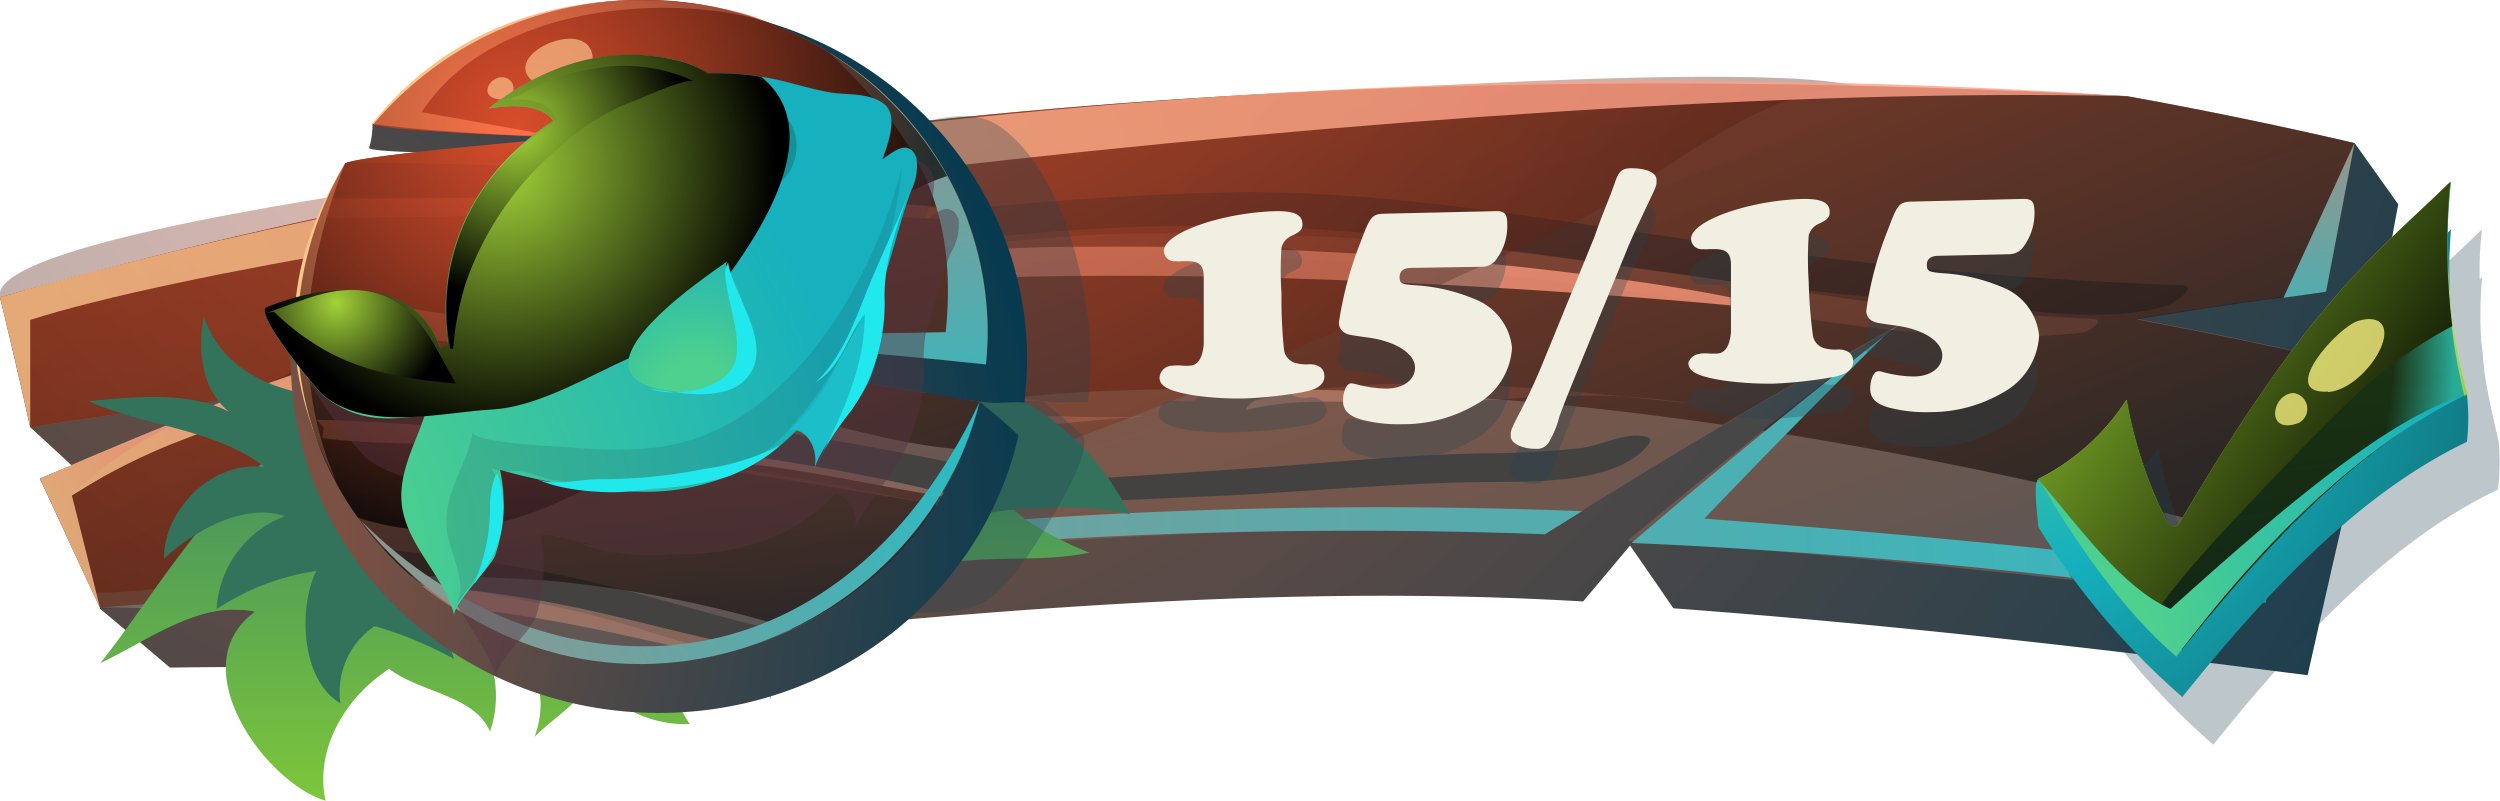 <svg xmlns="http://www.w3.org/2000/svg" xmlns:xlink="http://www.w3.org/1999/xlink" viewBox="0 0 157.24 50.36"><defs><style>.cls-1{isolation:isolate;}.cls-2{fill:url(#radial-gradient);}.cls-3{fill:url(#linear-gradient);}.cls-4{fill:#434241;}.cls-10,.cls-21,.cls-5{opacity:0.35;}.cls-21,.cls-6{fill:#ffa488;}.cls-10,.cls-22,.cls-23,.cls-28,.cls-40,.cls-41,.cls-42,.cls-45,.cls-48,.cls-49,.cls-50,.cls-51,.cls-7{mix-blend-mode:screen;}.cls-22,.cls-23,.cls-7{opacity:0.54;}.cls-7{fill:url(#linear-gradient-2);}.cls-8{fill:url(#linear-gradient-3);}.cls-25,.cls-9{fill:#ed8f74;}.cls-9{opacity:0.87;}.cls-10{fill:url(#radial-gradient-2);}.cls-11{opacity:0.8;}.cls-12{fill:url(#linear-gradient-4);}.cls-13{fill:url(#linear-gradient-5);}.cls-14{fill:url(#linear-gradient-6);}.cls-15{fill:url(#linear-gradient-7);}.cls-16{fill:url(#linear-gradient-8);}.cls-17{fill:#33725b;}.cls-18,.cls-31,.cls-43{fill:#204252;}.cls-18,.cls-30{opacity:0.3;}.cls-19{fill:url(#radial-gradient-3);}.cls-20{fill:url(#linear-gradient-9);}.cls-22{fill:url(#linear-gradient-10);}.cls-23{fill:url(#linear-gradient-11);}.cls-24{fill:url(#linear-gradient-12);}.cls-25{opacity:0.56;}.cls-26{fill:url(#linear-gradient-13);}.cls-27{fill:url(#linear-gradient-14);}.cls-28,.cls-29,.cls-48,.cls-49,.cls-50{opacity:0.7;}.cls-28{fill:url(#radial-gradient-4);}.cls-29{fill:#fbc08b;}.cls-32{fill:#f1eee2;}.cls-33{fill:#563440;opacity:0.44;}.cls-34{fill:url(#radial-gradient-5);}.cls-35{fill:url(#radial-gradient-6);}.cls-36{fill:#158f98;}.cls-37,.cls-39{fill:#1cbeca;}.cls-37{opacity:0.43;}.cls-38{fill:url(#radial-gradient-7);}.cls-40{fill:url(#radial-gradient-8);}.cls-41{fill:url(#radial-gradient-9);}.cls-42{fill:url(#radial-gradient-10);}.cls-43{opacity:0.16;}.cls-44{fill:url(#radial-gradient-11);}.cls-45{fill:#21e8ed;}.cls-46{fill:url(#radial-gradient-12);}.cls-47{fill:url(#linear-gradient-15);}.cls-48{fill:url(#radial-gradient-13);}.cls-49{fill:url(#linear-gradient-16);}.cls-50{fill:url(#linear-gradient-17);}.cls-51{fill:url(#linear-gradient-18);}.cls-52,.cls-53{fill:#f4ed7e;}.cls-52{opacity:0.81;}.cls-53{opacity:0.79;}.cls-54{fill:url(#radial-gradient-14);}</style><radialGradient id="radial-gradient" cx="42.7" cy="-21.4" r="137.04" gradientTransform="translate(-0.91 4.57) scale(1.04 1.02)" gradientUnits="userSpaceOnUse"><stop offset="0" stop-color="#995740"/><stop offset="1" stop-color="#073a4f"/></radialGradient><linearGradient id="linear-gradient" x1="65.12" y1="-10.71" x2="103.37" y2="102.88" gradientUnits="userSpaceOnUse"><stop offset="0" stop-color="#995740"/><stop offset="0.13" stop-color="#905743"/><stop offset="0.36" stop-color="#77574b"/><stop offset="0.64" stop-color="#4f5659"/><stop offset="0.96" stop-color="#17566c"/><stop offset="1" stop-color="#10566e"/></linearGradient><linearGradient id="linear-gradient-2" x1="53.04" y1="-34.62" x2="87.81" y2="49.96" gradientUnits="userSpaceOnUse"><stop offset="0" stop-color="#ff4f24"/><stop offset="0.14" stop-color="#e34620"/><stop offset="0.43" stop-color="#9b3016"/><stop offset="0.85" stop-color="#290d06"/><stop offset="1"/></linearGradient><linearGradient id="linear-gradient-3" x1="-38.4" y1="34.04" x2="189.92" y2="27.91" gradientUnits="userSpaceOnUse"><stop offset="0" stop-color="#b18a7d"/><stop offset="0.3" stop-color="#859a94"/><stop offset="0.97" stop-color="#16c3cf"/><stop offset="1" stop-color="#11c5d2"/></linearGradient><radialGradient id="radial-gradient-2" cx="51.58" cy="-22.27" r="91.76" gradientUnits="userSpaceOnUse"><stop offset="0" stop-color="#ff542d"/><stop offset="0.14" stop-color="#e34b28"/><stop offset="0.43" stop-color="#9b331b"/><stop offset="0.85" stop-color="#290e07"/><stop offset="1"/></radialGradient><linearGradient id="linear-gradient-4" x1="-106.79" y1="78.75" x2="99.84" y2="-0.21" gradientUnits="userSpaceOnUse"><stop offset="0" stop-color="#f6f091"/><stop offset="0.38" stop-color="#f9d48e"/><stop offset="1" stop-color="#ffa087"/></linearGradient><linearGradient id="linear-gradient-5" x1="-7.4" y1="38.48" x2="13.68" y2="30.43" xlink:href="#linear-gradient-4"/><linearGradient id="linear-gradient-6" x1="-26.2" y1="42.03" x2="31.79" y2="20.09" xlink:href="#linear-gradient-4"/><linearGradient id="linear-gradient-7" x1="148.32" y1="4.26" x2="142.7" y2="28.16" xlink:href="#linear-gradient-3"/><linearGradient id="linear-gradient-8" x1="37.37" y1="24.99" x2="37.37" y2="49.84" gradientUnits="userSpaceOnUse"><stop offset="0" stop-color="#398866"/><stop offset="1" stop-color="#7cc53c"/></linearGradient><radialGradient id="radial-gradient-3" cx="9.82" cy="35.14" r="56.42" gradientTransform="matrix(1, 0, 0, 1, 0, 0)" xlink:href="#radial-gradient"/><linearGradient id="linear-gradient-9" x1="31.94" y1="-8.22" x2="57.8" y2="80.28" xlink:href="#linear-gradient"/><linearGradient id="linear-gradient-10" x1="17.36" y1="-37.19" x2="48.54" y2="38.67" xlink:href="#linear-gradient-2"/><linearGradient id="linear-gradient-11" x1="35.54" y1="-20.17" x2="40.31" y2="40.98" xlink:href="#linear-gradient-2"/><linearGradient id="linear-gradient-12" x1="46.83" y1="-0.83" x2="51.12" y2="35.6" xlink:href="#linear-gradient-3"/><linearGradient id="linear-gradient-13" x1="15.47" y1="48.89" x2="65.06" y2="18.64" xlink:href="#linear-gradient-3"/><linearGradient id="linear-gradient-14" x1="15.35" y1="6.44" x2="38.31" y2="17.67" gradientUnits="userSpaceOnUse"><stop offset="0" stop-color="#f9d78e"/><stop offset="0.54" stop-color="#fcbb8a"/><stop offset="1" stop-color="#ffa087"/></linearGradient><radialGradient id="radial-gradient-4" cx="32.58" cy="8.1" r="25.98" xlink:href="#radial-gradient-2"/><radialGradient id="radial-gradient-5" cx="530.66" cy="948.25" r="39.92" gradientTransform="translate(-281.54 -1010.69) rotate(13.4)" gradientUnits="userSpaceOnUse"><stop offset="0.21" stop-color="#4ed08e"/><stop offset="1" stop-color="#16b0be"/></radialGradient><radialGradient id="radial-gradient-6" cx="13.18" cy="48.09" r="17.53" gradientTransform="matrix(0.8, -0.6, 0.6, 0.8, 0.66, -22.21)" xlink:href="#radial-gradient-5"/><radialGradient id="radial-gradient-7" cx="17.85" cy="51.83" r="2.68" gradientTransform="matrix(0.8, -0.6, 0.6, 0.8, 0.66, -22.21)" xlink:href="#radial-gradient-5"/><radialGradient id="radial-gradient-8" cx="5.1" cy="44.81" r="17.2" gradientTransform="matrix(0.8, -0.6, 0.6, 0.8, 0.66, -22.21)" gradientUnits="userSpaceOnUse"><stop offset="0" stop-color="#a2d339"/><stop offset="1"/></radialGradient><radialGradient id="radial-gradient-9" cx="-8.35" cy="45.3" r="7.15" xlink:href="#radial-gradient-8"/><radialGradient id="radial-gradient-10" cx="7.24" cy="43.49" r="10.63" xlink:href="#radial-gradient-8"/><radialGradient id="radial-gradient-11" cx="244.45" cy="655.64" r="11.04" gradientTransform="translate(-273.43 -598.8) rotate(-6.51)" xlink:href="#radial-gradient-5"/><radialGradient id="radial-gradient-12" cx="123.76" cy="21.18" r="32.28" gradientUnits="userSpaceOnUse"><stop offset="0" stop-color="#4ed08e"/><stop offset="0.48" stop-color="#16b0be"/><stop offset="1" stop-color="#107c86"/></radialGradient><linearGradient id="linear-gradient-15" x1="144.39" y1="45.27" x2="140.39" y2="14.93" gradientUnits="userSpaceOnUse"><stop offset="0" stop-color="#2d7554"/><stop offset="1" stop-color="#69b930"/></linearGradient><radialGradient id="radial-gradient-13" cx="126.51" cy="22.18" r="28.2" gradientUnits="userSpaceOnUse"><stop offset="0.85"/><stop offset="0.99" stop-color="#16b0be"/></radialGradient><linearGradient id="linear-gradient-16" x1="153.94" y1="20.35" x2="155.16" y2="20.35" gradientUnits="userSpaceOnUse"><stop offset="0" stop-color="#f4ed7e"/><stop offset="1" stop-color="#bed93c"/></linearGradient><linearGradient id="linear-gradient-17" x1="128.2" y1="22.76" x2="154.12" y2="22.76" xlink:href="#linear-gradient-16"/><linearGradient id="linear-gradient-18" x1="153.97" y1="31.43" x2="128.29" y2="14.31" gradientUnits="userSpaceOnUse"><stop offset="0"/><stop offset="1" stop-color="#91c92d"/></linearGradient><radialGradient id="radial-gradient-14" cx="129.49" cy="41.02" r="28.41" gradientTransform="matrix(1, 0, 0, 1, 0, 0)" xlink:href="#radial-gradient-5"/></defs><g class="cls-1"><g id="Слой_2" data-name="Слой 2"><g id="Слой_9" data-name="Слой 9"><path class="cls-2" d="M4,22.78,1.9,26.87q1.74,1.59,3.45,3.19,6.69-1,13.38-1.72Q12.31,30.7,5.94,33.29c.12,1.65.23,3.3.35,5,1.48,1.23,2.94,2.46,4.4,3.7q7.22-.11,14.41.1c24.48-2.3,49.43-5.74,74.47-4.26l3.05-3.63q9.73-5,19.75-9.39-10.14,4.32-20,9.28,1.44,2.07,2.88,4.17c13.49,1,26.79,2.52,39.89,4.21Q147,34.19,148.92,26l-2.71-3.46q-4.5.39-9,.92,6-1.07,12.08-1.88c.52-2.92,1-5.83,1.55-8.73L148.1,9q-5.55.42-11.06,1A338.34,338.34,0,0,0,4,22.78Z"/><path class="cls-3" d="M0,18.7Q1,22.78,1.9,26.87,8.62,25.81,15.35,25,8.9,27.43,2.51,30.1C3.78,32.8,5,35.52,6.29,38.24q8.36-.2,16.66,0C47.57,35.82,72,32.33,97.17,33.6q11-7,22.35-13.16Q110.78,27,102.37,34c13.57.85,26.94,2.3,40.12,3.88q1.83-7.71,3.72-15.4-5.93-1.32-11.84-2.43,5.94-1,11.93-1.74L148.1,9Q141,7.35,133.8,6.05C88.63,3.67,43.85,6.28,0,18.7Z"/><path class="cls-4" d="M43,32.7c11.45-.65,22.84-1,34.29-1.54,5.08-.26,10.14-.73,15.22-.83,3.13-.08,9,.32,11.14-2.34.08-.09.28-.41,0-.49-1.27-.4-2.87.49-4.12.67a54.2,54.2,0,0,1-6.38.34c-5.15.11-10.25.68-15.37,1-11.46.8-23,1.32-34.42,2.69-.16,0-.66.47-.4.46Z"/><path class="cls-4" d="M17.26,24.29A80.21,80.21,0,0,1,31.17,20c5.32-1.31,10.66-2.31,16-3.14C57.4,15.31,67.83,14,78.12,14.21s20.67,2.2,31,3.52c4.67.59,9.33,1.06,14,1.39,4.19.3,9.29,1.31,13.2.09.37-.12,2.15-1.25.76-1.28a265.14,265.14,0,0,1-29.52-2.68c-10.38-1.42-20.83-3.45-31.29-3.13A214.28,214.28,0,0,0,46,15.19c-9.73,1.68-19.58,4-28.57,8.65-.21.11-.63.66-.15.45Z"/><g class="cls-5"><path class="cls-6" d="M63.51,26.13a26,26,0,0,0-9.33,1.48c6.17-.06,12.12-1.09,18.14-1.44C69.21,26.35,66.37,26.13,63.51,26.13Z"/><path class="cls-6" d="M78.54,25.75c4.14-1,8.68-.12,12.92-.43,4.93-.36,9.87-.78,14.84.06-8.5-.9-19-2.19-27.32-.21C78.75,25.23,78.06,25.87,78.54,25.75Z"/><path class="cls-6" d="M13.64,26.66c9.1-2.28,18.18-5,27.35-6.77A187.65,187.65,0,0,1,68.85,16.2c10.59-.45,21.18.51,31.71,1.84,9.83,1.23,20.67,4,30.4,2.88.32,0,1.58-.81.67-.86-5.23-.3-10.24-.51-15.48-1.28-5-.73-10-1.5-15-2.16a186.82,186.82,0,0,0-31.68-1.89A177.73,177.73,0,0,0,42.72,18.3,166.44,166.44,0,0,0,14.08,26c-.16.06-.78.72-.44.63Z"/></g><path class="cls-7" d="M134.37,20.09q5.94-1,11.93-1.74L148.1,9Q141,7.35,133.8,6.05C88.63,3.67,43.85,6.28,0,18.7Q1,22.78,1.9,26.87,8.62,25.81,15.35,25,8.9,27.43,2.51,30.1q1.68,3.59,3.35,7.19a41.33,41.33,0,0,0,8.42-1c18.65-3.63,36.58-11,55.5-11.71a212.84,212.84,0,0,1,38.58,2.14q5.53-3.26,11.16-6.32-4.36,3.28-8.66,6.68a280.29,280.29,0,0,1,32.31,7.05c.15-.35.31-.69.46-1q1.27-5.31,2.58-10.62Q140.28,21.2,134.37,20.09Z"/><path class="cls-8" d="M22.85,37.3Q38,34.75,53.18,33.61a330.23,330.23,0,0,1,46.33-1.46L97.17,33.6A328.52,328.52,0,0,0,52.59,35q-14.91,1.14-29.77,3.66-8.24-.44-16.53-.45Q14.59,37.57,22.85,37.3Zm95.71-16.21q-8.11,6.33-15.94,13.06a395.26,395.26,0,0,1,39.87,3.77q1.83-7.71,3.72-15.4-2.62,6.69-5.17,13.42c-11.36-1.43-22.65-2.47-33.84-3.32Q112.78,26.76,118.56,21.09Z"/><path class="cls-9" d="M57.5,17.64c-11.83.5-23.62,2.36-30,4.88,13.26-4,27.32-7.09,41.1-7A246.69,246.69,0,0,1,95.4,16.76c4.63.51,12.41,1.47,16.8,2.75C94.24,17.8,74.43,16.82,57.5,17.64Z"/><path class="cls-10" d="M51.37,32.92A166.33,166.33,0,0,1,23,38.27q-8.31-.23-16.66,0C5,35.52,3.78,32.8,2.51,30.1Q8.9,27.43,15.35,25q-6.72.8-13.45,1.87Q1,22.78,0,18.7C-1.62,11.64,104.92,2.46,116.57,5.39c-6.79.48-12.22,6.14-18.37,9C81.9,22,67.2,28.51,51.37,32.92Z"/><g class="cls-11"><path class="cls-12" d="M133.8,6.05C70.08,1.73,18.6,13.23,0,18.7Q1,22.78,1.9,26.87c0-2.25,0-4.5,0-6.75C19.91,14.39,91.8,5.05,133.8,6.05Z"/><path class="cls-13" d="M14.82,25Q8.64,27.43,2.51,30.1C3.78,32.8,5,35.52,6.29,38.24q-.87-3.54-1.77-7.08Q9.64,28,14.82,25Z"/><path class="cls-14" d="M7.72,28.5c7.19-4.52,15.67-6.64,23.72-8.16,2.14-.41,4.18-.67,6.35-.89a211.86,211.86,0,0,0-26.87,8.43,39.54,39.54,0,0,0-6.83,3.55,41.59,41.59,0,0,1,6.23-4.61Z"/></g><polygon class="cls-15" points="146.3 18.35 148.1 8.96 143.62 18.73 146.3 18.35"/><path class="cls-16" d="M44.66,43.14c1.39-1.71,3.1-4,5-5.22,2.59-1.69,4.41.78,7.22.52-3.59-1.22,2.08-2.94,3.22-3.1,2.84-.37,5.59,0,8.42-.58a22.31,22.31,0,0,1-4-2.07c-1.62-1.19-2.69-3.14-4.21-4.47-3.39-3-8.07-5.73-12.65-6.11C39.9,21.42,28.28,23,21,26.24c-6.69,2.93-10.5,10.18-14.69,15.47,3.06-1.45,6.33-4,9.72-3.23-4.7,3.44.73,10.8,4.45,11.88-.67-3,1-6.34,4-8.29,1.91,1.48,5.36,1.65,6.34,3.94a6.87,6.87,0,0,0-.7-5.92c3.25.78,4.6,3.12,3.51,6.25,1.3-1.3,3.1-2.31,3.85-4,.85,2.13,3.5,3.3,5.91,3.2-1.59-2.3-1.06-4.33.36-6.86.21.72.87,1.32,1,2.13a4.84,4.84,0,0,0,2.34-2A31.2,31.2,0,0,1,44.66,43.14Z"/><path class="cls-17" d="M38.81,44.81a42.68,42.68,0,0,0,1.42-5.72c.3-1.26,0-1.89,1.36-2,1.24-.07,3.26,2,4,2.82s2.94,3.22,2.85,4.15a12.88,12.88,0,0,1,2.16-5.84C54.37,32.7,65,31,71.06,32.34a17.94,17.94,0,0,0-2.93-4.19c-7.57-7.77-18.88-5.21-28.41-4.66-7.72.44-23.93,5.15-26.9-3.59-.41,2.21-.13,4.62,1.59,6-2.62-1.33-6-.93-8.83-.67,3.47,1.58,7.93,1.72,11.08,4.15-3.37-.46-6.4,2.78-6.34,5.76,2-1.84,5.06-3.52,7.61-2.68a6.67,6.67,0,0,0-4.31,5.86,15.24,15.24,0,0,1,6.27-2.41c-1.19,2.5-.88,6.94,1.52,8.32a5,5,0,0,1,2.15-4.85,24.14,24.14,0,0,1,5,2.07A7.36,7.36,0,0,0,27,38.67a3.43,3.43,0,0,0,1.08.75c-.19-.38-.27-.88-.46-1.27,4.32,1,8.21,1.29,9.29,6.33.2-2.4-.19-4.86-.21-7.24C39.31,39.28,40.09,41.56,38.81,44.81Zm5.92-9.6.26.13a3.09,3.09,0,0,0-.47.36C44.59,35.54,44.67,35.38,44.73,35.21Z"/><path class="cls-18" d="M51.87,10.25c-1.24.8-2.4,1.67-3.42,2.42C41.24,18,35.19,23.5,32.5,32.39c-.16.55-2.71,9.4-.72,8.82a43.74,43.74,0,0,1,4.33-1.13,107.4,107.4,0,0,1,20.73-1.56c3.88,0,5.16.11,7.52-3.16.66-.9,4.68-7,3.69-8-.74-.75-2.44-2.11-2.44-2.11s-18-1.16-26.32-2.45c9,.31,17.74,1.52,26.9,2.49.66.07,1.57-.07,2.23,0,.08-.74.17-1.94.17-2.69,0-4.5-1.74-11.86-5.69-14.63-1.77-1.23-3.86-.46-5.83-.11A15.09,15.09,0,0,0,51.87,10.25Z"/><path class="cls-19" d="M41.43.41c-7,0-18,7.38-18,7.38a5.07,5.07,0,0,1-.21,1.49c-.39.47,13.24.38,13.24.38s-14.65,1.21-15,1.76a22.74,22.74,0,0,0-3.17,11.21c0,12.27,10.37,22.21,23.15,22.21,11.09,0,20.35-7.47,22.62-17.45-.74-.75-2.44-2.11-2.44-2.11s-18-1.16-26.32-2.45c9,.31,17.74,1.52,26.9,2.49.66.07,1.57-.07,2.23,0,.08-.74.17-1.94.17-2.69C64.59,10.36,54.22.41,41.43.41Z"/><path class="cls-20" d="M40.42,0a22,22,0,0,0-16.9,7.77c-.37.44,12.2.89,12.2.89S22,9.8,21.7,10.31a21.34,21.34,0,0,0-3,10.5c0,11.5,9.71,20.82,21.69,20.82A21.52,21.52,0,0,0,61.61,25.28c-8.87-1.48-18.43-3-26.95-4.28,9,.31,18.11.94,27.35,1.92.07-.7.11-1.4.11-2.11C62.12,9.32,52.4,0,40.42,0Z"/><path class="cls-4" d="M60.28,29.18A241.45,241.45,0,0,0,19,24.33a19.86,19.86,0,0,0,.59,2.42,242.61,242.61,0,0,1,39.23,5A19.72,19.72,0,0,0,60.28,29.18Z"/><path class="cls-4" d="M49.4,39.77c-4.55-1-9-2.51-13.57-3.48a96.74,96.74,0,0,0-11.68-1.72,20.83,20.83,0,0,0,2.21,2.09c3.41.45,6.8,1.08,10.17,1.86,2.89.68,5.89,1.79,8.88,2.55A22.17,22.17,0,0,0,49.4,39.77Z"/><path class="cls-4" d="M41.44,12.51c5.54,0,11.1.21,16.65.41l2.46.13c-.17-.41-.35-.82-.55-1.21l-5.45-.56c-6-.59-11.92-.59-17.87-.75-4.91-.12-9.83-.26-14.74-.33a.52.52,0,0,0-.24.11,20.27,20.27,0,0,0-1.09,2.13C27.56,12.44,34.51,12.53,41.44,12.51Z"/><path class="cls-21" d="M46.92,40.68c-1.07-.22-2.14-.45-3.2-.7-3.11-.75-6.19-1.55-9.32-2.13-2.62-.48-5.24-.82-7.86-1a22.35,22.35,0,0,0,1.83,1.31c1.59.17,3.18.37,4.76.62,4,.62,7.91,1.6,11.86,2.42C45.64,41,46.29,40.87,46.92,40.68Z"/><path class="cls-21" d="M48,12.22c-7.13,0-14.21.17-21.19.25l-6.21.07c-.17.39-.33.78-.48,1.19l3.32-.05Q34.22,13.56,45,13.3c5.09-.12,10.61.32,15.88.57q-.09-.27-.21-.54A95.41,95.41,0,0,0,48,12.22Z"/><path class="cls-21" d="M59.35,31c-13.09-3.15-26.65-4-39.79-4.46q.17.55.36,1.11c6.52.2,13,.65,19.56,1.24s13,1.8,19.42,2.85C59.06,31.47,59.21,31.22,59.35,31Z"/><path class="cls-22" d="M40.42,0a22,22,0,0,0-16.9,7.77c-.37.44,12.2.89,12.2.89S22,9.8,21.7,10.31a21.34,21.34,0,0,0-3,10.5V21a180,180,0,0,1,27.9,4.27c4.48,1,9.42,2.71,14,3a20.77,20.77,0,0,0,1-3h0l-3.29-.55h-.1c-4.45-.73-9-1.46-13.49-2.16l-.23,0L41.35,22,41,22l-3.07-.48-.13,0L34.66,21l3.56.14,1.44.07,2.09.1,1.86.11,1.65.1,2.13.14q.68,0,1.35.09l2.35.17,1.09.09,2.58.21.83.07,2.81.26.5.05c1,.1,2.07.2,3.11.32.07-.7.11-1.4.11-2.11C62.12,9.32,52.4,0,40.42,0Z"/><path class="cls-23" d="M46.82,29.16c-9.13-.9-18.21-2.46-27.31-2.81a20.72,20.72,0,0,0,6.36,9.9c3,0,6.05.06,9.08.31a77.81,77.81,0,0,1,14.89,3,21.41,21.41,0,0,0,9.37-8.35C55.08,30.56,50.81,29.55,46.82,29.16Z"/><path class="cls-24" d="M36.51,20.91c1.37.06,2.74.2,4.12.35q10.59.52,21.38,1.66c.07-.7.11-1.4.11-2.11A20.6,20.6,0,0,0,52.17,3.32c4.9,4.79,8.18,9.08,7.31,17.57C54.85,21,40.53,21.09,36.51,20.91Z"/><path class="cls-25" d="M18.77,18.39c.21.05,26.82,3.79,29.22,4.74-1.9.17-29.51-2.57-29.51-2.64Z"/><path class="cls-9" d="M19.88,26.39a177.71,177.71,0,0,1,21.53,2c1.91.25,3.62.75,5.47,1.17-5.71-1.15-11.66-1-17.45-1.5-3-.24-6.21-.09-9.13-.52a1.63,1.63,0,0,1,.08-.63Z"/><path class="cls-26" d="M61.61,25.28c-4,15.94-25.94,23.79-38.92,7.46C34.39,44.34,52.61,44.26,61.61,25.28Z"/><path class="cls-27" d="M35.12,8.6c-4-.13-8.35-.35-11.73-.81C32.65-3.83,47.84.9,48,1.32,42.68-.35,31.13,0,26.52,7.05ZM21.7,10.31c-4.63,7.41-3.71,14-.5,20.12C18.73,24.72,18.59,18.13,21.7,10.31Z"/><path class="cls-28" d="M40.42,0a22,22,0,0,0-16.9,7.77c-.37.44,12.2.89,12.2.89S22,9.8,21.7,10.31a21.34,21.34,0,0,0-3,10.5A20.13,20.13,0,0,0,22.5,32.54l.22.08c9,2.86,17.79-3.16,23.92-9.75-4.1-.65-8.14-1.27-12-1.87q6.5.22,13.05.68c.83-1,1.61-1.91,2.32-2.84,2.82-3.71,5.53-6.42,9.56-7.77A21.83,21.83,0,0,0,40.42,0Z"/><path class="cls-29" d="M31.53,6.26a.7.7,0,0,0,.32-1.35C30.91,4.55,29.88,6.17,31.53,6.26Z"/><path class="cls-29" d="M33.83,5.33c1,.55,3.6-.56,3.44-1.81C36.93.9,30.93,3.64,33.83,5.33Z"/><g class="cls-30"><path class="cls-31" d="M73.72,25.2a5.39,5.39,0,0,1,.65.05l.38,0c.55,0,.84-.46.92-1.33,0-.29,0-3,0-4.24,0-.73-.26-1-1-.95l-.4,0-.34,0a.68.68,0,0,1-.77-.65c0-1.13,3.66-2.43,7.11-2.51,1.09,0,1.61.23,1.62.81,0,.35-.13.49-.63.72a1.13,1.13,0,0,0-.69.77,20.06,20.06,0,0,0,0,2.91,28.06,28.06,0,0,0,.26,3.34,1,1,0,0,0,.84.87,2.37,2.37,0,0,0,.75,0c.61,0,.94.29,1,.75s-.36.84-1.29,1a28.37,28.37,0,0,1-3.73.41A20.71,20.71,0,0,1,75,27.09c-1.56-.26-2.11-.55-2.13-1.1A.82.82,0,0,1,73.72,25.2Z"/><path class="cls-31" d="M88.7,19.06c-.5,0-.74.22-.73.6s.15.42.94.49a11.33,11.33,0,0,1,3.76.86A3.67,3.67,0,0,1,95,24.08a4.37,4.37,0,0,1-2.3,3.59,9.06,9.06,0,0,1-4.55,1.22,9,9,0,0,1-2.66-.31c-.77-.22-1.1-.58-1.11-1.14s.21-1.12.5-1.12a.72.72,0,0,1,.3.05,8.34,8.34,0,0,0,1.9.28c1.11,0,1.85-.57,1.83-1.36s-1.07-1.57-2.83-1.83c-1.36-.19-1.36-.19-1.6-.33a.7.7,0,0,1-.36-.61,21.84,21.84,0,0,1,1.37-5.12c.59-1.59.71-1.74,1.52-1.75l7-.17c.55,0,.69.17.71.79a3.45,3.45,0,0,1-.82,2.36,1.07,1.07,0,0,1-.77.33Z"/><path class="cls-31" d="M98.94,26.05c-.47,1.16-.76,1.92-.91,2.34A6.26,6.26,0,0,1,97.36,30a.9.9,0,0,1-.82.41c-.85,0-1.56-.33-1.57-.79s0-.37,1-2.35c.29-.59.6-1.24.89-1.94l3.36-8.19s.19-.53.42-1.16l.44-1.13c.19-.46.34-.87.43-1.16.25-.73.45-.92,1-.93,1,0,1.62.27,1.63.73s0,.32-1.07,2.63c-.3.63-.55,1.2-.78,1.75Z"/><path class="cls-31" d="M106.86,24.43a5.39,5.39,0,0,1,.65.05l.38,0c.55,0,.84-.46.92-1.33,0-.29,0-3,0-4.24,0-.73-.26-1-1-1l-.4,0-.34,0a.66.66,0,0,1-.76-.65c0-1.13,3.65-2.43,7.1-2.51,1.09,0,1.6.23,1.62.81,0,.34-.13.49-.63.72a1.11,1.11,0,0,0-.69.77,20,20,0,0,0,0,2.9,28.08,28.08,0,0,0,.26,3.35,1,1,0,0,0,.84.87,2.37,2.37,0,0,0,.75,0c.61,0,.94.28,1,.75s-.37.84-1.29,1a30.18,30.18,0,0,1-3.73.41,20.71,20.71,0,0,1-3.23-.21c-1.56-.27-2.11-.56-2.13-1.1A.81.81,0,0,1,106.86,24.43Z"/><path class="cls-31" d="M121.84,18.29c-.5,0-.74.22-.73.6s.15.42.94.48a11.58,11.58,0,0,1,3.76.86,3.71,3.71,0,0,1,2.37,3.08,4.37,4.37,0,0,1-2.3,3.59,9.05,9.05,0,0,1-4.55,1.21,8.65,8.65,0,0,1-2.66-.3c-.77-.22-1.1-.58-1.11-1.14s.21-1.12.49-1.13a1,1,0,0,1,.31.06,8.34,8.34,0,0,0,1.9.28c1.11,0,1.85-.57,1.83-1.36S121,23,119.26,22.69c-1.36-.19-1.36-.19-1.6-.33a.7.7,0,0,1-.36-.61,22,22,0,0,1,1.37-5.13c.59-1.58.71-1.73,1.52-1.75l7-.16c.55,0,.69.17.71.79a3.45,3.45,0,0,1-.82,2.36,1,1,0,0,1-.78.32Z"/></g><path class="cls-32" d="M73.76,23a3,3,0,0,1,.64,0,2.15,2.15,0,0,0,.39,0c.54,0,.84-.46.92-1.33,0-.28,0-3,0-4.24,0-.73-.27-1-1-1l-.41,0a1.46,1.46,0,0,1-.34,0,.67.67,0,0,1-.76-.65c0-1.13,3.66-2.42,7.11-2.5,1.09,0,1.6.22,1.61.81,0,.34-.13.48-.63.72a1.14,1.14,0,0,0-.69.76,21.87,21.87,0,0,0,0,2.91A30.85,30.85,0,0,0,80.76,22a1,1,0,0,0,.85.86,2.43,2.43,0,0,0,.75.05c.6,0,.93.28.94.74s-.36.84-1.29,1a26.46,26.46,0,0,1-3.72.41,19.72,19.72,0,0,1-3.24-.2c-1.56-.27-2.11-.56-2.12-1.11A.81.81,0,0,1,73.76,23Zm15-6.15c-.51,0-.74.22-.73.61s.15.42.94.48a11.32,11.32,0,0,1,3.75.86,3.68,3.68,0,0,1,2.38,3.07,4.36,4.36,0,0,1-2.3,3.59,9,9,0,0,1-4.56,1.22,9.2,9.2,0,0,1-2.65-.3c-.77-.23-1.11-.58-1.12-1.15s.22-1.11.5-1.12a1.33,1.33,0,0,1,.3.05,7.88,7.88,0,0,0,1.91.28c1.11,0,1.84-.57,1.82-1.35s-1.06-1.57-2.82-1.84c-1.36-.19-1.36-.19-1.61-.32a.75.75,0,0,1-.36-.62,22.66,22.66,0,0,1,1.38-5.12c.59-1.59.71-1.73,1.51-1.75l7-.16c.54,0,.69.16.7.79A3.53,3.53,0,0,1,94,16.46a1.15,1.15,0,0,1-.78.32Zm10.24,7c-.48,1.17-.77,1.92-.92,2.35a6.25,6.25,0,0,1-.67,1.63.87.87,0,0,1-.81.4c-.85,0-1.57-.33-1.58-.79s0-.36,1-2.35c.29-.59.59-1.24.88-1.93l3.36-8.2s.19-.53.42-1.16l.44-1.12c.19-.47.34-.88.44-1.16.24-.74.44-.92,1-.94,1,0,1.62.27,1.63.73s0,.33-1.07,2.63c-.31.64-.56,1.21-.79,1.76Zm7.92-1.61a3,3,0,0,1,.64,0l.39,0c.54,0,.84-.46.92-1.33,0-.28,0-3,0-4.24,0-.73-.27-1-1-1l-.41,0a1.46,1.46,0,0,1-.34,0,.67.67,0,0,1-.76-.65c0-1.13,3.66-2.43,7.11-2.51,1.09,0,1.6.23,1.61.81,0,.35-.13.49-.63.73a1.12,1.12,0,0,0-.69.76,21.81,21.81,0,0,0,0,2.91,30.4,30.4,0,0,0,.26,3.34,1,1,0,0,0,.85.87,2.43,2.43,0,0,0,.75.05c.6,0,.93.28.94.74s-.36.84-1.29,1a28,28,0,0,1-3.72.41,20.84,20.84,0,0,1-3.24-.21c-1.56-.26-2.11-.55-2.12-1.1A.81.81,0,0,1,106.9,22.26Zm15-6.15c-.51,0-.74.22-.73.6s.15.42.94.49a11.32,11.32,0,0,1,3.75.86,3.65,3.65,0,0,1,2.37,3.07,4.34,4.34,0,0,1-2.29,3.59,9,9,0,0,1-4.56,1.22,9.2,9.2,0,0,1-2.65-.3c-.78-.23-1.11-.58-1.12-1.15s.22-1.12.5-1.12a.93.93,0,0,1,.3.05,7.88,7.88,0,0,0,1.91.28c1.11,0,1.84-.57,1.82-1.36s-1.06-1.57-2.82-1.83c-1.36-.19-1.36-.19-1.61-.32a.72.72,0,0,1-.35-.62,21.84,21.84,0,0,1,1.37-5.12c.59-1.59.71-1.73,1.51-1.75l7-.17c.54,0,.69.17.7.79a3.54,3.54,0,0,1-.81,2.37,1.15,1.15,0,0,1-.78.32Z"/><path class="cls-33" d="M60.29,13.79c-.49-1.24-1.43-.39-2.14.1.35-.92,1.12-2.77.07-3.52s-2.31-.5-3.42-.7c-1.29-.23-2.56-.68-3.87-.92l-.4-.06h0c-.26,0-.53-.08-.79-.11h0a17.63,17.63,0,0,0-2.3-.11h-.21a6,6,0,0,0-1-.51h-.05l-.47-.17a5.62,5.62,0,0,0-.55-.15c-4.3-.94-8.29.37-11.74,3.06l.23,0h.13l.11,0,.19,0h.07l.22,0h.91l.27,0h0l.27,0h0l.27.05h0l.26.07h0l.25.09h0l.23.11h0l.21.14h0l.19.16h0c.06.06.11.13.16.19h0a15.54,15.54,0,0,0-4.29,4.06.83.83,0,0,0-.08.12c-.16.22-.3.45-.45.68l-.11.2c-.12.21-.24.42-.35.63l-.13.26c-.1.2-.19.4-.28.6s-.09.21-.13.31-.15.39-.22.59-.08.23-.11.35-.12.39-.17.59-.07.25-.1.37l-.12.6c0,.13-.05.26-.07.39s-.06.41-.08.62,0,.27,0,.41,0,.43,0,.64,0,.27,0,.4,0,.49,0,.73,0,.23,0,.35c0,.36.06.73.12,1.1l-.48.29a5.26,5.26,0,0,0-4.65-3.58,5.36,5.36,0,0,0-1.19-.07,14,14,0,0,0-5.11,1.1l-.06,0c-.18.21.18.94.75,1.8A28.29,28.29,0,0,0,23,28.78a6.77,6.77,0,0,0,5.41,1.3c.29,0,.59,0,.89,0-.68,2-1.92,4-1.29,6.26s2.58,4,3.18,6.29a.67.67,0,0,1,.06-.37h0l.07-.14h0a.05.05,0,0,1,0,0,2.38,2.38,0,0,1,.18-.3l0-.06c.06-.1.14-.2.21-.3l0,0c.18-.24.39-.5.6-.75h0l.15-.19h0l.11-.13.29-.36a6.29,6.29,0,0,0,.8-1.11,10.09,10.09,0,0,0,.34-5.26,3.51,3.51,0,0,0,.65,0c.93.22,1.86.44,2.8.62a2.53,2.53,0,0,1-1.22-.24c1.39.77,4.39,1,5.94.82.27,0,.53,0,.8,0a15,15,0,0,0,6.23-1.33l.37-.18.31-.18a6.59,6.59,0,0,0,.72-.44l.53-.39a14.62,14.62,0,0,0,1.48-1.32,2,2,0,0,1,1.11,2.47,6.94,6.94,0,0,1,.89-1.73c-.06.12-.12.25-.19.37.48-.81,1.05-1.52,1.62-2.31l.42-.64s0-.05,0-.08l0,0a7.33,7.33,0,0,0,.74-1.41,9.12,9.12,0,0,0,.36-1.08,10.83,10.83,0,0,0,.54-3.69,10.84,10.84,0,0,1,.11-1.88c.53-1.66.94-3.37,1.55-5.06A3.46,3.46,0,0,0,60.29,13.79Z"/><path class="cls-34" d="M28.18,21.61c-1.63-11.44,10-18.55,20.09-16.72,1.31.24,2.58.68,3.87.91,1.12.2,2.45,0,3.43.71s.27,2.59-.08,3.52c.71-.49,1.65-1.34,2.15-.11A3.53,3.53,0,0,1,57.3,12c-1,2.76-1.46,5.57-2.77,8.16-1.71,3.36-3.26,6.41-6.46,8.63a13.9,13.9,0,0,1-7.62,2.14,35.82,35.82,0,0,1-9-1.38,10.11,10.11,0,0,1-.31,5.4c-.33.8-2.73,3.1-2.56,3.78-.59-2.31-2.55-4-3.17-6.28s.62-4.27,1.3-6.31c-2.44.29-4.22.4-6.32-1.21-.46-.35-4.44-5.23-3.62-5.57,3.78-1.57,9.36-2,10.94,2.56Z"/><path class="cls-35" d="M34.91,7.77c-.76-1.37-3-1.13-4.18-.95,3.46-2.69,7.44-4,11.74-3.05a6,6,0,0,1,2.25,1,16.63,16.63,0,0,0-5.19,1.2A32.51,32.51,0,0,0,35,8.21Z"/><path class="cls-36" d="M49.58,7.52a3,3,0,0,1-.8,4.17,3,3,0,0,1-4.23-.42,3,3,0,0,1,.8-4.17A3,3,0,0,1,49.58,7.52Z"/><path class="cls-32" d="M49,7.49a2.71,2.71,0,0,1-.73,3.75,2.69,2.69,0,0,1-3.79-.38,2.71,2.71,0,0,1,.72-3.75A2.72,2.72,0,0,1,49,7.49Z"/><path class="cls-31" d="M47.89,9.18a1.16,1.16,0,0,0-.46-1.45c-.93-.63-2.72-.38-2.66,1S47.38,10.51,47.89,9.18Z"/><path class="cls-32" d="M47,8.19a.45.45,0,0,1-.09.63.45.45,0,0,1-.62-.09.45.45,0,0,1,.09-.63A.46.46,0,0,1,47,8.19Z"/><path class="cls-37" d="M45.26,8.17a6.87,6.87,0,0,0-.66,2.47,1,1,0,0,0,.38.91c.28.25,1,.17,1.17.38-.51-.55-.27-1.94-.09-2.57a6.5,6.5,0,0,1,1.49-2.77C46.58,6.11,45.57,7.46,45.26,8.17Z"/><path class="cls-38" d="M45.07,11.55c-2.5-1.94-.81-5.23,2.35-5.14C45.7,6.83,44.45,9.15,45.07,11.55Z"/><path class="cls-39" d="M52.76,22.61c.58-1.13,2.79-4.42,2.64-5.6a13.06,13.06,0,0,1-.65,6.69c-.8,2.06-2.92,3.84-3.55,5.84.33-1.07-.33-2.64-1.54-2.5A12.4,12.4,0,0,0,52.76,22.61Z"/><path class="cls-40" d="M30.34,25.8l.67-.05c3.16-.2,6.54-2.45,9.46-3.6,2.32-.91,3.75-2.72,5.23-4.68C48,14.35,52,8.13,47.87,4.83a17.91,17.91,0,0,0-3.35-.22,6.34,6.34,0,0,0-2.05-.84c-4.3-1-8.28.36-11.74,3.05,1.14-.17,3.22-.39,4.07.78-4.51,2.93-7.5,7.84-6.62,14l-.48.29c-1.58-4.58-7.16-4.13-10.94-2.56-.82.34,3.15,5.21,3.62,5.57C23.05,27,27.09,26.09,30.34,25.8Z"/><path class="cls-41" d="M17.22,19.61c3.48,3.29,6.65,4.1,11.45,4.51-1.27-2.16-2.24-4.79-4.78-5.61s-4.73.36-7.11,1.17Z"/><path class="cls-42" d="M28.32,21.93A13.38,13.38,0,0,1,32.16,9.79a27.71,27.71,0,0,1,2.91-2.27C34.41,6.21,33,6.19,31.76,6.3c.7-.06,2-1,2.75-1.25a15.88,15.88,0,0,1,3-.76,10.34,10.34,0,0,1,6.15.83c-.55-.26-3.45,1.14-4.19,1.39a14,14,0,0,0-4.22,2.7,19.51,19.51,0,0,0-5.95,8.57,18.63,18.63,0,0,0-.8,4.17Z"/><path class="cls-43" d="M48.22,28.37c3.07-2.63,5.39-6.78,6.83-10.47a33,33,0,0,0,1.69-7.41c-1.32,5.28-4.34,11.13-8.61,14.6-4.11,3.32-7.77,3.47-12.75,3-.49,0-5.75-.27-5.64-.93-.37,2.17-1.84,3.72-1.64,6.1.13,1.57,1.56,3.62.4,5,1.79-2.19,4.37-6.08,2.35-8.87.6.38,1.24.17,1.9.26s1.52.48,2.31.59C39.43,30.91,44.61,31.46,48.22,28.37Z"/><path class="cls-44" d="M45.73,16.45c-1.42,1-8.33,5.67-5.56,7.53,1.22.82,4,.84,5.4.51,1.62-.4,1.84-1.54,1.67-3.07a13.51,13.51,0,0,0-1.59-4.77Z"/><path class="cls-45" d="M55.64,18.93a11.8,11.8,0,0,1-2.13,6.93,17.1,17.1,0,0,0-2.12,3.31c1.5-2.92,3-6,3-9.4C53.27,21.12,53,23,51.28,24.06c1.81-1.64,2.65-4.37,3.58-6.58.85-2,1.84-4.06,2.58-6.15C56.59,13.72,55.54,16.35,55.64,18.93Z"/><path class="cls-45" d="M44.37,29.48a33.51,33.51,0,0,1-6.75.66c-1,0-3,.46-3.92-.06,1.39.77,4.4,1,5.94.82.53,0,1-.12,1.57-.16A20,20,0,0,0,45.69,30a10.49,10.49,0,0,0,2.38-1.22c.37-.25.7-.51,1-.78A14.68,14.68,0,0,1,44.37,29.48Z"/><path class="cls-45" d="M29.77,36.73a.08.08,0,0,0,0,0,5.94,5.94,0,0,0-1.07,1.48A10.62,10.62,0,0,1,29.77,36.73Z"/><path class="cls-45" d="M30.05,36.4a6.77,6.77,0,0,0,1.24-6.6l-.12.09a5.26,5.26,0,0,0-.35,1.82,12.15,12.15,0,0,1-1,5l.14-.15Z"/><path class="cls-45" d="M28.63,38.36h0l.06-.15C28.68,38.26,28.65,38.31,28.63,38.36Z"/><path class="cls-45" d="M45.79,16.5c.33,2.05,2.63,4.82,1.47,6.87s-4.49,1.38-6.39,1.07c1.66.65,4.84,0,5.36-1.68s-.67-4.18-.62-5.76Z"/><path class="cls-18" d="M157.16,27.79c-.38-1.63-.7-3-.91-4.48,0-.25-.05-.51-.08-.76,0-.4-.09-.8-.12-1.21a26.18,26.18,0,0,1,.07-3.91l-.16.15v-.42c0-.18,0-.36,0-.54,0-.72.07-1.45.14-2.19-4.72,4.61-8.71,7.3-17,21.39-.21.41-.49.34-.82,0a27.31,27.31,0,0,1-2.55-7.68,14.17,14.17,0,0,1-5.58,5c-.33.2-.07,2,0,3a46.25,46.25,0,0,0,9.06,10.7c5.55-6.93,11.34-12.92,17.9-16.05A13.67,13.67,0,0,0,157.16,27.79Z"/><path class="cls-46" d="M128.2,33.14a46.25,46.25,0,0,0,9.06,10.7c5.55-6.93,11.34-12.92,17.9-16.05a13.67,13.67,0,0,0,0-3,28.42,28.42,0,0,1-1-10.36c-4.72,4.61-8.71,7.3-17,21.39-.21.41-.49.34-.82,0a27.31,27.31,0,0,1-2.55-7.68c-1.15,1.81-3.69.85-5.58,2C127.87,30.34,128.13,32.18,128.2,33.14Z"/><path class="cls-47" d="M128.2,30.14a46.25,46.25,0,0,0,9.06,10.7c5.55-6.93,11.34-12.92,17.9-16.05a36.46,36.46,0,0,1-1-13.36c-4.72,4.61-8.71,7.3-17,21.39-.21.41-.49.34-.82,0a27.31,27.31,0,0,1-2.55-7.68A14.17,14.17,0,0,1,128.2,30.14Z"/><path class="cls-48" d="M128.2,30.14a46.25,46.25,0,0,0,9.06,10.7c5.55-6.93,11.34-12.92,17.9-16.05a36.46,36.46,0,0,1-1-13.36c-4.72,4.61-8.71,7.3-17,21.39-.21.41-.49.34-.82,0a27.31,27.31,0,0,1-2.55-7.68A14.17,14.17,0,0,1,128.2,30.14Z"/><path class="cls-49" d="M154,15.79a34.45,34.45,0,0,0,1,9.12l.23-.12A32.91,32.91,0,0,1,154,15.79Z"/><path class="cls-50" d="M133.78,26.14a27.31,27.31,0,0,0,2.55,7.68c.33.34.61.41.82,0,8.22-14,12.21-16.75,16.89-21.32,0-.36.05-.71.08-1.07-4.72,4.61-8.71,7.3-17,21.39-.21.41-.49.34-.82,0a27.31,27.31,0,0,1-2.55-7.68,14.17,14.17,0,0,1-5.58,5c.15.24.31.48.47.72A14.08,14.08,0,0,0,133.78,26.14Z"/><path class="cls-51" d="M154.12,11.43c-4.72,4.61-8.71,7.3-17,21.39-.21.41-.49.34-.82,0a27.31,27.31,0,0,1-2.55-7.68,14.17,14.17,0,0,1-5.58,5,47.53,47.53,0,0,0,7.25,9l.11.06c-1.18-.56,10.77-12.54,11.71-13.45a28.79,28.79,0,0,1,7-5.24A40.44,40.44,0,0,1,154.12,11.43Z"/><path class="cls-52" d="M146.44,24.66c1.41-.11,2.94-1.73,3.39-3s-.24-1.87-1.53-1.47-5.09,4.64-1.88,4.44Z"/><path class="cls-53" d="M144.58,26.6a1,1,0,0,0-.33-1.88C142.86,24.77,142.45,27.4,144.58,26.6Z"/><path class="cls-54" d="M128.2,30.14c2.58,4.31,5.34,8.27,8.68,11.16,5.61-7.43,11.62-13.25,18.28-16.51-4.9,1.51-11.06,6.67-18.65,13.51C133.46,36.94,130.81,33.19,128.2,30.14Z"/></g></g></g></svg>